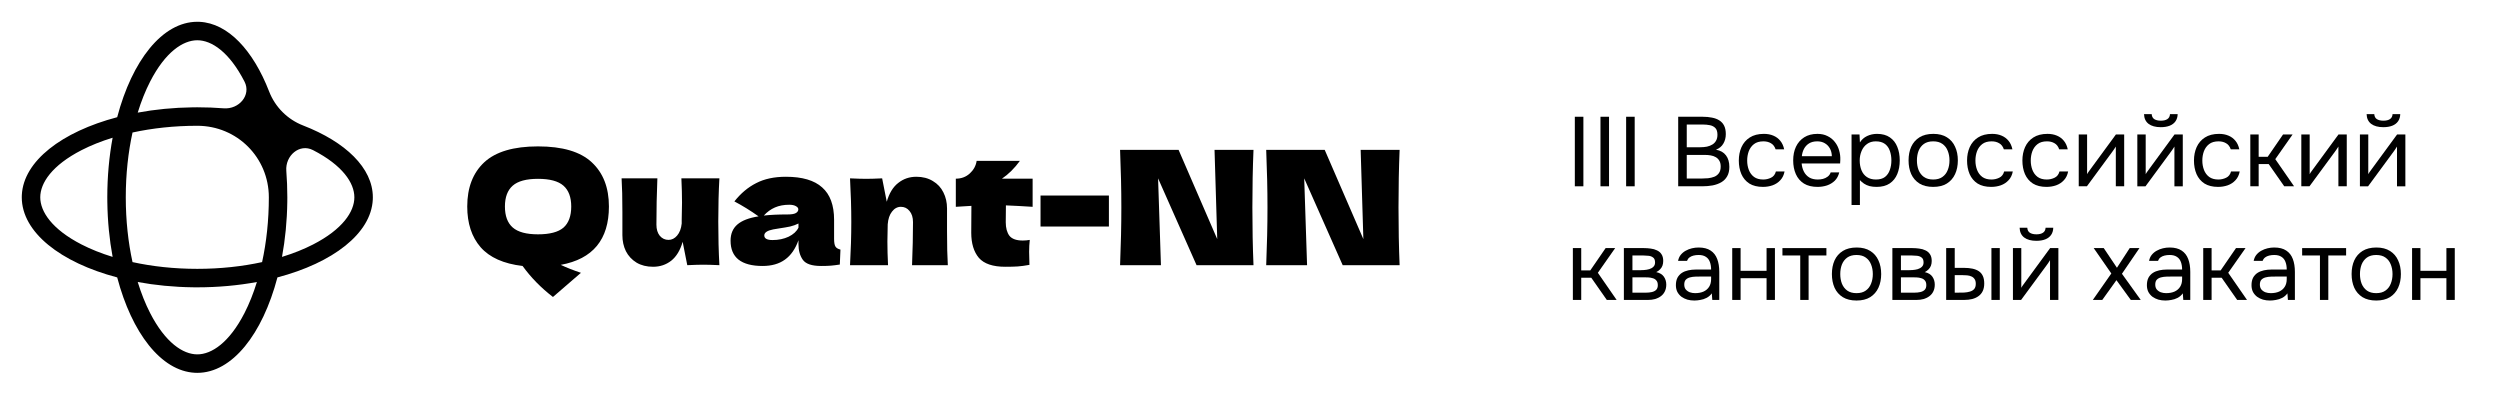 <?xml version="1.0" encoding="UTF-8"?> <svg xmlns="http://www.w3.org/2000/svg" width="792" height="125" viewBox="0 0 792 125" fill="none"><g clip-path="url(#clip0_3543_176)"><g clip-path="url(#clip1_3543_176)"><path d="M85.269 29.007C87.174 33.924 91.087 37.837 96.005 39.743C109.437 44.949 118.117 53.209 118.117 62.508L118.099 63.244C117.568 73.993 105.437 83.261 87.888 87.886C83.158 105.837 73.569 118.118 62.508 118.118L61.771 118.099C51.022 117.567 41.753 105.437 37.129 87.886C19.179 83.156 6.899 73.57 6.898 62.508L6.917 61.773C7.448 51.024 19.577 41.754 37.126 37.129C41.856 19.179 51.447 6.899 62.508 6.899L63.244 6.917C72.241 7.362 80.201 15.933 85.269 29.007ZM35.678 43.63C32.057 44.743 28.76 46.066 25.859 47.554C16.471 52.368 12.754 57.969 12.754 62.508C12.754 67.048 16.471 72.649 25.858 77.463C28.76 78.951 32.057 80.272 35.678 81.385C34.666 75.918 34.08 70.053 34.001 63.943L33.99 62.51C33.99 55.882 34.587 49.525 35.678 43.63ZM81.385 89.34C75.491 90.43 69.134 91.026 62.507 91.026L61.074 91.016C54.963 90.936 49.098 90.351 43.631 89.34C44.744 92.96 46.066 96.257 47.553 99.158C52.367 108.545 57.968 112.263 62.508 112.263C67.048 112.263 72.649 108.545 77.463 99.158C78.95 96.257 80.272 92.96 81.385 89.34ZM85.17 62.51C85.17 49.909 75.107 39.846 62.507 39.846V39.846C55.148 39.846 48.213 40.619 41.982 41.98C40.62 48.212 39.846 55.149 39.846 62.51C39.846 69.869 40.62 76.803 41.982 83.034C48.213 84.396 55.148 85.171 62.507 85.171C69.867 85.171 76.802 84.395 83.033 83.034C84.394 76.803 85.17 69.868 85.17 62.51V62.51ZM77.463 25.859C72.649 16.472 67.048 12.754 62.508 12.754C57.968 12.754 52.367 16.472 47.553 25.859C46.066 28.76 44.744 32.057 43.631 35.677C49.098 34.666 54.963 34.081 61.074 34.001L62.507 33.991C65.357 33.991 68.157 34.101 70.892 34.313C75.696 34.686 79.661 30.146 77.463 25.859V25.859ZM112.262 62.508C112.262 57.969 108.544 52.368 99.157 47.554V47.554C94.871 45.355 90.331 49.319 90.703 54.123C90.915 56.858 91.025 59.659 91.025 62.51L91.015 63.943C90.936 70.053 90.35 75.918 89.338 81.385C92.958 80.272 96.256 78.951 99.157 77.463C108.544 72.649 112.262 67.048 112.262 62.508Z" fill="black"></path><path d="M192.906 65.419C192.906 75.897 187.818 82.06 177.642 83.907C179.489 84.78 181.622 85.62 184.04 86.426C181.79 88.34 178.834 90.893 175.174 94.083C171.412 91.195 168.205 87.92 165.552 84.26C159.54 83.554 155.107 81.573 152.253 78.315C149.431 75.058 148.021 70.759 148.021 65.419C148.021 59.441 149.818 54.773 153.411 51.414C157.038 48.056 162.714 46.377 170.438 46.377C178.196 46.377 183.872 48.056 187.466 51.414C191.093 54.773 192.906 59.441 192.906 65.419ZM170.438 74.235C174.166 74.235 176.853 73.529 178.499 72.119C180.144 70.675 180.967 68.442 180.967 65.419C180.967 62.464 180.144 60.264 178.499 58.82C176.853 57.376 174.166 56.653 170.438 56.653C166.744 56.653 164.074 57.376 162.429 58.82C160.783 60.264 159.96 62.464 159.96 65.419C159.96 68.408 160.783 70.624 162.429 72.069C164.074 73.513 166.744 74.235 170.438 74.235ZM227.903 56.502C227.668 60.734 227.55 65.301 227.55 70.205C227.55 75.142 227.668 79.743 227.903 84.008C225.754 83.907 224.058 83.857 222.815 83.857C221.639 83.857 219.943 83.907 217.727 84.008L216.266 76.603C215.494 79.289 214.285 81.287 212.639 82.597C210.993 83.874 209.079 84.512 206.896 84.512C204.881 84.512 203.135 84.075 201.657 83.202C200.179 82.295 199.054 81.086 198.282 79.575C197.543 78.063 197.173 76.367 197.173 74.487V67.233C197.173 62.766 197.089 59.189 196.921 56.502H208.256C208.055 61.439 207.954 66.326 207.954 71.162C207.954 72.639 208.307 73.815 209.012 74.688C209.751 75.561 210.674 75.998 211.783 75.998C212.824 75.998 213.73 75.545 214.503 74.638C215.309 73.697 215.796 72.421 215.964 70.809V69.65C216.031 67.031 216.064 65.217 216.064 64.21C216.064 61.893 215.997 59.323 215.863 56.502H227.903ZM264.24 75.645C264.24 76.787 264.374 77.593 264.643 78.063C264.912 78.534 265.449 78.869 266.255 79.071L266.054 83.806C264.979 83.974 264.039 84.092 263.233 84.159C262.46 84.226 261.419 84.26 260.109 84.26C257.221 84.26 255.307 83.622 254.366 82.345C253.426 81.036 252.956 79.373 252.956 77.358V76.099C251.982 78.853 250.555 80.901 248.674 82.245C246.827 83.588 244.459 84.26 241.571 84.26C238.212 84.26 235.677 83.588 233.964 82.245C232.285 80.901 231.445 78.903 231.445 76.25C231.445 74.067 232.167 72.354 233.611 71.111C235.055 69.869 237.289 69.012 240.311 68.542C237.759 66.729 235.206 65.15 232.654 63.807C234.669 61.255 236.97 59.323 239.556 58.014C242.142 56.67 245.282 55.998 248.976 55.998C254.148 55.998 257.977 57.124 260.462 59.374C262.981 61.59 264.24 65.016 264.24 69.65V75.645ZM250.034 64.865C248.321 64.865 246.81 65.15 245.5 65.721C244.19 66.292 243.015 67.148 241.974 68.29C243.989 68.055 246.508 67.938 249.53 67.938C250.773 67.938 251.646 67.787 252.15 67.484C252.654 67.182 252.905 66.796 252.905 66.326C252.905 65.923 252.654 65.587 252.15 65.318C251.646 65.016 250.941 64.865 250.034 64.865ZM244.744 76.048C246.625 76.048 248.321 75.696 249.832 74.99C251.344 74.252 252.385 73.294 252.956 72.119V70.809C252.15 71.212 251.26 71.531 250.286 71.766C249.312 71.968 248.136 72.169 246.759 72.371L244.946 72.673C243.065 73.043 242.125 73.681 242.125 74.587C242.125 75.561 242.998 76.048 244.744 76.048ZM288.935 84.008C289.137 79.071 289.237 74.52 289.237 70.356C289.237 68.878 288.868 67.703 288.129 66.829C287.424 65.956 286.517 65.52 285.409 65.52C284.301 65.52 283.36 66.023 282.588 67.031C281.815 68.005 281.362 69.348 281.228 71.061C281.16 73.614 281.127 75.427 281.127 76.502C281.127 78.785 281.194 81.287 281.328 84.008H269.288C269.557 79.172 269.691 74.604 269.691 70.305C269.691 66.007 269.557 61.406 269.288 56.502C271.505 56.603 273.201 56.653 274.376 56.653C275.619 56.653 277.315 56.603 279.464 56.502L280.925 63.908C281.698 61.221 282.907 59.239 284.552 57.963C286.198 56.653 288.112 55.998 290.295 55.998C292.31 55.998 294.057 56.452 295.534 57.359C297.012 58.232 298.12 59.424 298.859 60.935C299.632 62.447 300.018 64.143 300.018 66.023V73.278C300.018 77.744 300.102 81.321 300.27 84.008H288.935ZM327.136 65.52C324.046 65.318 321.225 65.167 318.673 65.066L318.623 70.406C318.623 72.22 319.009 73.647 319.781 74.688C320.587 75.696 321.998 76.2 324.013 76.2C324.785 76.2 325.524 76.132 326.229 75.998C326.095 77.241 326.028 78.5 326.028 79.776C326.028 80.381 326.062 81.758 326.129 83.907C324.651 84.176 323.408 84.344 322.401 84.411C321.393 84.478 320.084 84.512 318.471 84.512C314.542 84.512 311.755 83.571 310.109 81.691C308.497 79.776 307.691 77.123 307.691 73.731L307.741 65.217C306.163 65.285 304.517 65.385 302.804 65.52V56.603C304.551 56.603 306.029 56.049 307.238 54.941C308.447 53.832 309.169 52.506 309.404 50.961H323.106C321.393 53.312 319.496 55.193 317.414 56.603H327.136V65.52ZM351.302 71.766H329.64V61.943H351.302V71.766ZM397.106 47.485C396.87 53.161 396.753 59.239 396.753 65.721C396.753 72.237 396.87 78.332 397.106 84.008H379.071L366.88 56.502L367.786 84.008H354.84C355.108 77.493 355.243 71.397 355.243 65.721C355.243 60.079 355.108 54 354.84 47.485H373.378L385.62 75.746L384.763 47.485H397.106ZM443.399 47.485C443.164 53.161 443.046 59.239 443.046 65.721C443.046 72.237 443.164 78.332 443.399 84.008H425.364L413.173 56.502L414.08 84.008H401.133C401.402 77.493 401.536 71.397 401.536 65.721C401.536 60.079 401.402 54 401.133 47.485H419.671L431.913 75.746L431.056 47.485H443.399Z" fill="black"></path><path d="M764.146 95.019V78.596H766.795V85.794H775.022V78.596H777.671V95.019H775.022V88.132H766.795V95.019H764.146Z" fill="black"></path><path d="M752.779 95.207C751.055 95.207 749.611 94.854 748.447 94.148C747.284 93.421 746.411 92.423 745.83 91.156C745.269 89.889 744.988 88.445 744.988 86.824C744.988 85.183 745.269 83.739 745.83 82.493C746.411 81.225 747.284 80.228 748.447 79.501C749.611 78.774 751.076 78.41 752.841 78.41C754.566 78.41 755.999 78.774 757.142 79.501C758.305 80.228 759.168 81.225 759.729 82.493C760.31 83.739 760.601 85.183 760.601 86.824C760.601 88.445 760.31 89.889 759.729 91.156C759.147 92.423 758.274 93.421 757.111 94.148C755.968 94.854 754.524 95.207 752.779 95.207ZM752.779 92.87C753.984 92.87 754.961 92.6 755.708 92.06C756.477 91.52 757.038 90.792 757.391 89.878C757.765 88.964 757.952 87.946 757.952 86.824C757.952 85.702 757.765 84.684 757.391 83.77C757.038 82.856 756.477 82.129 755.708 81.589C754.961 81.049 753.984 80.779 752.779 80.779C751.595 80.779 750.618 81.049 749.85 81.589C749.102 82.129 748.541 82.856 748.167 83.77C747.814 84.684 747.637 85.702 747.637 86.824C747.637 87.946 747.814 88.964 748.167 89.878C748.541 90.792 749.102 91.52 749.85 92.06C750.618 92.6 751.595 92.87 752.779 92.87Z" fill="black"></path><path d="M734.959 95.019V80.933H729.318V78.596H743.248V80.933H737.608V95.019H734.959Z" fill="black"></path><path d="M719.107 95.207C718.359 95.207 717.632 95.114 716.925 94.927C716.24 94.719 715.617 94.418 715.056 94.023C714.515 93.608 714.079 93.099 713.747 92.496C713.435 91.873 713.279 91.156 713.279 90.346C713.279 89.411 713.445 88.621 713.778 87.977C714.131 87.333 714.599 86.824 715.18 86.45C715.762 86.076 716.437 85.806 717.206 85.64C717.975 85.474 718.774 85.391 719.605 85.391H724.436C724.436 84.456 724.301 83.646 724.031 82.96C723.781 82.274 723.366 81.745 722.784 81.371C722.202 80.976 721.434 80.779 720.478 80.779C719.896 80.779 719.356 80.841 718.858 80.966C718.359 81.09 717.933 81.288 717.58 81.558C717.227 81.828 716.967 82.191 716.801 82.648H713.965C714.11 81.9 714.391 81.267 714.806 80.747C715.243 80.207 715.762 79.771 716.364 79.439C716.988 79.085 717.653 78.826 718.359 78.659C719.065 78.493 719.772 78.41 720.478 78.41C722.057 78.41 723.324 78.732 724.28 79.376C725.236 79.999 725.932 80.893 726.368 82.056C726.804 83.199 727.022 84.56 727.022 86.139V95.02H724.81L724.654 92.932C724.197 93.556 723.646 94.033 723.002 94.366C722.358 94.698 721.693 94.916 721.008 95.02C720.343 95.145 719.709 95.207 719.107 95.207ZM719.356 92.87C720.395 92.87 721.288 92.704 722.036 92.371C722.805 92.018 723.397 91.509 723.813 90.844C724.228 90.18 724.436 89.369 724.436 88.414V87.603H721.538C720.852 87.603 720.177 87.614 719.512 87.635C718.847 87.655 718.245 87.738 717.704 87.884C717.164 88.029 716.728 88.279 716.396 88.632C716.084 88.985 715.928 89.494 715.928 90.159C715.928 90.782 716.084 91.291 716.396 91.686C716.728 92.081 717.154 92.382 717.673 92.59C718.214 92.776 718.774 92.87 719.356 92.87Z" fill="black"></path><path d="M697.984 95.019V78.596H700.633V85.67H703.5L708.362 78.596H711.385L705.9 86.418L711.852 95.019H708.736L703.812 87.976H700.633V95.019H697.984Z" fill="black"></path><path d="M685.964 95.207C685.216 95.207 684.489 95.114 683.783 94.927C683.097 94.719 682.474 94.418 681.913 94.023C681.373 93.608 680.937 93.099 680.604 92.496C680.293 91.873 680.137 91.156 680.137 90.346C680.137 89.411 680.303 88.621 680.635 87.977C680.989 87.333 681.456 86.824 682.038 86.45C682.619 86.076 683.295 85.806 684.063 85.64C684.832 85.474 685.632 85.391 686.463 85.391H691.293C691.293 84.456 691.158 83.646 690.888 82.96C690.639 82.274 690.223 81.745 689.642 81.371C689.06 80.976 688.291 80.779 687.335 80.779C686.754 80.779 686.214 80.841 685.715 80.966C685.216 81.09 684.79 81.288 684.437 81.558C684.084 81.828 683.824 82.191 683.658 82.648H680.822C680.968 81.9 681.248 81.267 681.664 80.747C682.1 80.207 682.619 79.771 683.222 79.439C683.845 79.085 684.51 78.826 685.216 78.659C685.923 78.493 686.629 78.41 687.335 78.41C688.914 78.41 690.182 78.732 691.137 79.376C692.093 79.999 692.789 80.893 693.225 82.056C693.662 83.199 693.88 84.56 693.88 86.139V95.02H691.667L691.511 92.932C691.054 93.556 690.504 94.033 689.86 94.366C689.216 94.698 688.551 94.916 687.865 95.02C687.2 95.145 686.567 95.207 685.964 95.207ZM686.214 92.87C687.252 92.87 688.146 92.704 688.894 92.371C689.662 92.018 690.254 91.509 690.67 90.844C691.085 90.18 691.293 89.369 691.293 88.414V87.603H688.395C687.709 87.603 687.034 87.614 686.369 87.635C685.705 87.655 685.102 87.738 684.562 87.884C684.022 88.029 683.585 88.279 683.253 88.632C682.941 88.985 682.786 89.494 682.786 90.159C682.786 90.782 682.941 91.291 683.253 91.686C683.585 92.081 684.011 92.382 684.531 92.59C685.071 92.776 685.632 92.87 686.214 92.87Z" fill="black"></path><path d="M663.008 95.019L668.867 86.636L663.288 78.596H666.467L670.643 84.828L674.694 78.596H677.779L672.232 86.729L678.184 95.019H675.037L670.487 88.755L665.999 95.019H663.008Z" fill="black"></path><path d="M637.697 95.02V78.597H640.346V91.187C640.492 90.897 640.689 90.585 640.938 90.252C641.188 89.899 641.385 89.629 641.53 89.442L649.477 78.597H652.095V95.02H649.446V82.43C649.28 82.742 649.093 83.033 648.885 83.303C648.698 83.573 648.521 83.822 648.355 84.051L640.284 95.02H637.697ZM645.114 76.291C643.473 76.291 642.185 75.938 641.25 75.232C640.336 74.525 639.858 73.497 639.816 72.147H642.247C642.289 72.874 642.559 73.403 643.057 73.736C643.577 74.068 644.273 74.234 645.145 74.234C646.018 74.234 646.703 74.068 647.202 73.736C647.721 73.403 648.002 72.874 648.044 72.147H650.474C650.453 73.04 650.225 73.798 649.789 74.421C649.352 75.045 648.739 75.512 647.95 75.824C647.161 76.135 646.215 76.291 645.114 76.291Z" fill="black"></path><path d="M616.547 95.019V78.596H619.258V84.859H622.219C623.195 84.859 624.078 84.943 624.868 85.109C625.657 85.275 626.332 85.545 626.893 85.919C627.454 86.293 627.88 86.802 628.171 87.446C628.462 88.069 628.607 88.859 628.607 89.814C628.607 90.729 628.451 91.518 628.14 92.183C627.828 92.848 627.381 93.388 626.8 93.803C626.239 94.219 625.563 94.531 624.774 94.738C624.005 94.925 623.164 95.019 622.25 95.019H616.547ZM619.258 92.713H620.131C620.858 92.713 621.564 92.702 622.25 92.682C622.935 92.64 623.548 92.536 624.088 92.37C624.649 92.204 625.096 91.934 625.428 91.56C625.761 91.165 625.927 90.614 625.927 89.908C625.927 89.243 625.792 88.734 625.522 88.381C625.273 88.007 624.94 87.737 624.525 87.571C624.109 87.384 623.652 87.269 623.154 87.228C622.676 87.186 622.198 87.166 621.72 87.166H619.258V92.713ZM630.882 95.019V78.596H633.531V95.019H630.882Z" fill="black"></path><path d="M599.504 95.019V78.596H605.861C606.588 78.596 607.305 78.648 608.012 78.751C608.739 78.835 609.393 79.022 609.975 79.312C610.577 79.582 611.055 79.988 611.408 80.528C611.782 81.068 611.969 81.785 611.969 82.678C611.969 83.218 611.886 83.717 611.72 84.174C611.554 84.61 611.304 84.995 610.972 85.327C610.66 85.659 610.255 85.95 609.757 86.2C610.879 86.449 611.689 86.937 612.187 87.664C612.686 88.391 612.935 89.222 612.935 90.157C612.935 90.988 612.78 91.716 612.468 92.339C612.177 92.941 611.762 93.44 611.221 93.835C610.702 94.229 610.089 94.531 609.383 94.738C608.697 94.925 607.96 95.019 607.17 95.019H599.504ZM602.215 92.713H606.547C607.191 92.713 607.793 92.65 608.354 92.526C608.915 92.401 609.372 92.173 609.726 91.84C610.079 91.487 610.255 90.988 610.255 90.344C610.255 89.68 610.099 89.181 609.788 88.849C609.497 88.495 609.113 88.256 608.635 88.132C608.178 87.986 607.679 87.903 607.139 87.882C606.599 87.862 606.09 87.851 605.612 87.851H602.215V92.713ZM602.215 85.608H604.49C604.906 85.608 605.383 85.587 605.924 85.545C606.485 85.504 607.025 85.41 607.544 85.265C608.084 85.099 608.521 84.849 608.853 84.517C609.206 84.184 609.383 83.727 609.383 83.146C609.383 82.377 609.165 81.847 608.728 81.556C608.313 81.245 607.814 81.068 607.232 81.026C606.651 80.964 606.111 80.933 605.612 80.933H602.215V85.608Z" fill="black"></path><path d="M588.137 95.207C586.412 95.207 584.968 94.854 583.805 94.148C582.641 93.421 581.769 92.423 581.187 91.156C580.626 89.889 580.346 88.445 580.346 86.824C580.346 85.183 580.626 83.739 581.187 82.493C581.769 81.225 582.641 80.228 583.805 79.501C584.968 78.774 586.433 78.41 588.199 78.41C589.923 78.41 591.357 78.774 592.499 79.501C593.663 80.228 594.525 81.225 595.086 82.493C595.668 83.739 595.959 85.183 595.959 86.824C595.959 88.445 595.668 89.889 595.086 91.156C594.504 92.423 593.632 93.421 592.468 94.148C591.326 94.854 589.882 95.207 588.137 95.207ZM588.137 92.87C589.342 92.87 590.318 92.6 591.066 92.06C591.835 91.52 592.396 90.792 592.749 89.878C593.123 88.964 593.31 87.946 593.31 86.824C593.31 85.702 593.123 84.684 592.749 83.77C592.396 82.856 591.835 82.129 591.066 81.589C590.318 81.049 589.342 80.779 588.137 80.779C586.952 80.779 585.976 81.049 585.207 81.589C584.459 82.129 583.898 82.856 583.524 83.77C583.171 84.684 582.995 85.702 582.995 86.824C582.995 87.946 583.171 88.964 583.524 89.878C583.898 90.792 584.459 91.52 585.207 92.06C585.976 92.6 586.952 92.87 588.137 92.87Z" fill="black"></path><path d="M570.316 95.019V80.933H564.676V78.596H578.606V80.933H572.965V95.019H570.316Z" fill="black"></path><path d="M548.771 95.019V78.596H551.42V85.794H559.648V78.596H562.296V95.019H559.648V88.132H551.42V95.019H548.771Z" fill="black"></path><path d="M536.751 95.207C536.003 95.207 535.276 95.114 534.57 94.927C533.884 94.719 533.261 94.418 532.7 94.023C532.16 93.608 531.724 93.099 531.391 92.496C531.08 91.873 530.924 91.156 530.924 90.346C530.924 89.411 531.09 88.621 531.422 87.977C531.776 87.333 532.243 86.824 532.825 86.45C533.407 86.076 534.082 85.806 534.85 85.64C535.619 85.474 536.419 85.391 537.25 85.391H542.08C542.08 84.456 541.945 83.646 541.675 82.96C541.426 82.274 541.01 81.745 540.429 81.371C539.847 80.976 539.078 80.779 538.123 80.779C537.541 80.779 537.001 80.841 536.502 80.966C536.003 81.09 535.578 81.288 535.224 81.558C534.871 81.828 534.611 82.191 534.445 82.648H531.609C531.755 81.9 532.035 81.267 532.451 80.747C532.887 80.207 533.407 79.771 534.009 79.439C534.632 79.085 535.297 78.826 536.003 78.659C536.71 78.493 537.416 78.41 538.123 78.41C539.702 78.41 540.969 78.732 541.925 79.376C542.88 79.999 543.576 80.893 544.012 82.056C544.449 83.199 544.667 84.56 544.667 86.139V95.02H542.454L542.298 92.932C541.841 93.556 541.291 94.033 540.647 94.366C540.003 94.698 539.338 94.916 538.652 95.02C537.988 95.145 537.354 95.207 536.751 95.207ZM537.001 92.87C538.039 92.87 538.933 92.704 539.681 92.371C540.449 92.018 541.042 91.509 541.457 90.844C541.873 90.18 542.08 89.369 542.08 88.414V87.603H539.182C538.497 87.603 537.821 87.614 537.157 87.635C536.492 87.655 535.889 87.738 535.349 87.884C534.809 88.029 534.373 88.279 534.04 88.632C533.729 88.985 533.573 89.494 533.573 90.159C533.573 90.782 533.729 91.291 534.04 91.686C534.373 92.081 534.798 92.382 535.318 92.59C535.858 92.776 536.419 92.87 537.001 92.87Z" fill="black"></path><path d="M514.443 95.019V78.596H520.801C521.528 78.596 522.245 78.648 522.951 78.751C523.678 78.835 524.333 79.022 524.914 79.312C525.517 79.582 525.995 79.988 526.348 80.528C526.722 81.068 526.909 81.785 526.909 82.678C526.909 83.218 526.826 83.717 526.659 84.174C526.493 84.61 526.244 84.995 525.911 85.327C525.6 85.659 525.195 85.95 524.696 86.2C525.818 86.449 526.628 86.937 527.127 87.664C527.625 88.391 527.875 89.222 527.875 90.157C527.875 90.988 527.719 91.716 527.407 92.339C527.116 92.941 526.701 93.44 526.161 93.835C525.641 94.229 525.029 94.531 524.322 94.738C523.637 94.925 522.899 95.019 522.11 95.019H514.443ZM517.155 92.713H521.486C522.13 92.713 522.733 92.65 523.294 92.526C523.855 92.401 524.312 92.173 524.665 91.84C525.018 91.487 525.195 90.988 525.195 90.344C525.195 89.68 525.039 89.181 524.727 88.849C524.436 88.495 524.052 88.256 523.574 88.132C523.117 87.986 522.619 87.903 522.078 87.882C521.538 87.862 521.029 87.851 520.551 87.851H517.155V92.713ZM517.155 85.608H519.43C519.845 85.608 520.323 85.587 520.863 85.545C521.424 85.504 521.964 85.41 522.484 85.265C523.024 85.099 523.46 84.849 523.792 84.517C524.146 84.184 524.322 83.727 524.322 83.146C524.322 82.377 524.104 81.847 523.668 81.556C523.252 81.245 522.754 81.068 522.172 81.026C521.59 80.964 521.05 80.933 520.551 80.933H517.155V85.608Z" fill="black"></path><path d="M498.283 95.019V78.596H500.932V85.67H503.799L508.661 78.596H511.683L506.199 86.418L512.151 95.019H509.035L504.111 87.976H500.932V95.019H498.283Z" fill="black"></path><path d="M747.621 59.02V42.597H750.27V55.187C750.415 54.897 750.613 54.585 750.862 54.252C751.111 53.899 751.309 53.629 751.454 53.442L759.401 42.597H762.019V59.02H759.37V46.43C759.203 46.742 759.017 47.033 758.809 47.303C758.622 47.573 758.445 47.822 758.279 48.051L750.208 59.02H747.621ZM755.038 40.291C753.397 40.291 752.109 39.938 751.174 39.232C750.26 38.525 749.782 37.497 749.74 36.147H752.171C752.212 36.874 752.483 37.403 752.981 37.736C753.501 38.068 754.197 38.234 755.069 38.234C755.942 38.234 756.627 38.068 757.126 37.736C757.645 37.403 757.926 36.874 757.967 36.147H760.398C760.377 37.04 760.149 37.798 759.712 38.421C759.276 39.045 758.663 39.512 757.874 39.824C757.084 40.135 756.139 40.291 755.038 40.291Z" fill="black"></path><path d="M729.057 59.019V42.596H731.706V55.186C731.851 54.895 732.048 54.583 732.298 54.251C732.547 53.898 732.744 53.627 732.89 53.441L740.836 42.596H743.454V59.019H740.805V46.429C740.639 46.74 740.452 47.031 740.244 47.301C740.057 47.572 739.881 47.821 739.715 48.049L731.643 59.019H729.057Z" fill="black"></path><path d="M712.896 59.019V42.596H715.545V49.67H718.412L723.274 42.596H726.297L720.812 50.418L726.764 59.019H723.648L718.724 51.976H715.545V59.019H712.896Z" fill="black"></path><path d="M702.684 59.207C700.959 59.207 699.526 58.854 698.383 58.148C697.261 57.42 696.42 56.423 695.859 55.156C695.319 53.889 695.049 52.455 695.049 50.855C695.049 49.297 695.329 47.885 695.89 46.617C696.472 45.329 697.345 44.311 698.508 43.563C699.692 42.794 701.188 42.41 702.995 42.41C704.117 42.41 705.115 42.597 705.987 42.971C706.881 43.345 707.618 43.896 708.2 44.623C708.781 45.329 709.187 46.222 709.415 47.303H706.704C706.392 46.389 705.894 45.745 705.208 45.371C704.543 44.976 703.754 44.779 702.84 44.779C701.593 44.779 700.596 45.069 699.848 45.651C699.1 46.233 698.55 46.991 698.196 47.926C697.864 48.84 697.698 49.817 697.698 50.855C697.698 51.936 697.874 52.933 698.227 53.847C698.581 54.761 699.131 55.499 699.879 56.06C700.627 56.6 701.593 56.87 702.777 56.87C703.65 56.87 704.471 56.683 705.239 56.309C706.029 55.935 706.548 55.27 706.797 54.315H709.54C709.332 55.437 708.885 56.361 708.2 57.088C707.535 57.815 706.714 58.355 705.738 58.709C704.782 59.041 703.764 59.207 702.684 59.207Z" fill="black"></path><path d="M677.107 59.02V42.597H679.756V55.187C679.902 54.897 680.099 54.585 680.348 54.252C680.598 53.899 680.795 53.629 680.941 53.442L688.887 42.597H691.505V59.02H688.856V46.43C688.69 46.742 688.503 47.033 688.295 47.303C688.108 47.573 687.931 47.822 687.765 48.051L679.694 59.02H677.107ZM684.524 40.291C682.883 40.291 681.595 39.938 680.66 39.232C679.746 38.525 679.268 37.497 679.227 36.147H681.657C681.699 36.874 681.969 37.403 682.468 37.736C682.987 38.068 683.683 38.234 684.555 38.234C685.428 38.234 686.114 38.068 686.612 37.736C687.132 37.403 687.412 36.874 687.454 36.147H689.884C689.864 37.04 689.635 37.798 689.199 38.421C688.763 39.045 688.15 39.512 687.36 39.824C686.571 40.135 685.625 40.291 684.524 40.291Z" fill="black"></path><path d="M658.543 59.019V42.596H661.192V55.186C661.337 54.895 661.535 54.583 661.784 54.251C662.033 53.898 662.231 53.627 662.376 53.441L670.323 42.596H672.94V59.019H670.292V46.429C670.125 46.74 669.938 47.031 669.731 47.301C669.544 47.572 669.367 47.821 669.201 48.049L661.13 59.019H658.543Z" fill="black"></path><path d="M648.33 59.207C646.606 59.207 645.172 58.854 644.03 58.148C642.908 57.42 642.067 56.423 641.506 55.156C640.965 53.889 640.695 52.455 640.695 50.855C640.695 49.297 640.976 47.885 641.537 46.617C642.118 45.329 642.991 44.311 644.154 43.563C645.339 42.794 646.835 42.41 648.642 42.41C649.764 42.41 650.761 42.597 651.634 42.971C652.527 43.345 653.265 43.896 653.846 44.623C654.428 45.329 654.833 46.222 655.062 47.303H652.35C652.039 46.389 651.54 45.745 650.855 45.371C650.19 44.976 649.4 44.779 648.486 44.779C647.24 44.779 646.242 45.069 645.494 45.651C644.747 46.233 644.196 46.991 643.843 47.926C643.51 48.84 643.344 49.817 643.344 50.855C643.344 51.936 643.521 52.933 643.874 53.847C644.227 54.761 644.778 55.499 645.526 56.06C646.274 56.6 647.24 56.87 648.424 56.87C649.296 56.87 650.117 56.683 650.886 56.309C651.675 55.935 652.195 55.27 652.444 54.315H655.186C654.979 55.437 654.532 56.361 653.846 57.088C653.181 57.815 652.361 58.355 651.384 58.709C650.429 59.041 649.411 59.207 648.33 59.207Z" fill="black"></path><path d="M630.801 59.207C629.077 59.207 627.643 58.854 626.5 58.148C625.379 57.42 624.537 56.423 623.976 55.156C623.436 53.889 623.166 52.455 623.166 50.855C623.166 49.297 623.446 47.885 624.007 46.617C624.589 45.329 625.462 44.311 626.625 43.563C627.809 42.794 629.305 42.41 631.113 42.41C632.235 42.41 633.232 42.597 634.104 42.971C634.998 43.345 635.735 43.896 636.317 44.623C636.899 45.329 637.304 46.222 637.532 47.303H634.821C634.509 46.389 634.011 45.745 633.325 45.371C632.66 44.976 631.871 44.779 630.957 44.779C629.71 44.779 628.713 45.069 627.965 45.651C627.217 46.233 626.667 46.991 626.314 47.926C625.981 48.84 625.815 49.817 625.815 50.855C625.815 51.936 625.992 52.933 626.345 53.847C626.698 54.761 627.248 55.499 627.996 56.06C628.744 56.6 629.71 56.87 630.895 56.87C631.767 56.87 632.588 56.683 633.356 56.309C634.146 55.935 634.665 55.27 634.915 54.315H637.657C637.449 55.437 637.003 56.361 636.317 57.088C635.652 57.815 634.832 58.355 633.855 58.709C632.899 59.041 631.881 59.207 630.801 59.207Z" fill="black"></path><path d="M612.424 59.207C610.699 59.207 609.255 58.854 608.092 58.148C606.929 57.42 606.056 56.423 605.474 55.156C604.913 53.889 604.633 52.445 604.633 50.824C604.633 49.183 604.913 47.739 605.474 46.493C606.056 45.225 606.929 44.228 608.092 43.501C609.255 42.774 610.72 42.41 612.486 42.41C614.21 42.41 615.644 42.774 616.787 43.501C617.95 44.228 618.812 45.225 619.373 46.493C619.955 47.739 620.246 49.183 620.246 50.824C620.246 52.445 619.955 53.889 619.373 55.156C618.791 56.423 617.919 57.42 616.755 58.148C615.613 58.854 614.169 59.207 612.424 59.207ZM612.424 56.87C613.629 56.87 614.605 56.6 615.353 56.06C616.122 55.52 616.683 54.792 617.036 53.878C617.41 52.964 617.597 51.946 617.597 50.824C617.597 49.702 617.41 48.684 617.036 47.77C616.683 46.856 616.122 46.129 615.353 45.589C614.605 45.049 613.629 44.779 612.424 44.779C611.239 44.779 610.263 45.049 609.494 45.589C608.746 46.129 608.185 46.856 607.811 47.77C607.458 48.684 607.282 49.702 607.282 50.824C607.282 51.946 607.458 52.964 607.811 53.878C608.185 54.792 608.746 55.52 609.494 56.06C610.263 56.6 611.239 56.87 612.424 56.87Z" fill="black"></path><path d="M586.57 64.941V42.597H589.095L589.219 45.121C589.78 44.228 590.538 43.553 591.494 43.096C592.471 42.639 593.52 42.41 594.642 42.41C596.304 42.41 597.664 42.784 598.724 43.532C599.784 44.259 600.563 45.256 601.061 46.524C601.581 47.791 601.84 49.225 601.84 50.824C601.84 52.424 601.581 53.858 601.061 55.125C600.542 56.392 599.742 57.389 598.662 58.117C597.581 58.844 596.2 59.207 594.517 59.207C593.686 59.207 592.938 59.124 592.273 58.958C591.608 58.771 591.027 58.511 590.528 58.179C590.029 57.846 589.593 57.472 589.219 57.057V64.941H586.57ZM594.299 56.87C595.504 56.87 596.46 56.6 597.166 56.06C597.872 55.499 598.381 54.761 598.693 53.847C599.025 52.933 599.191 51.925 599.191 50.824C599.191 49.702 599.025 48.684 598.693 47.77C598.381 46.856 597.862 46.129 597.135 45.589C596.408 45.049 595.441 44.779 594.237 44.779C593.156 44.779 592.232 45.059 591.463 45.62C590.715 46.16 590.144 46.898 589.749 47.833C589.354 48.747 589.157 49.754 589.157 50.855C589.157 51.998 589.344 53.026 589.718 53.941C590.092 54.855 590.663 55.572 591.432 56.091C592.2 56.61 593.156 56.87 594.299 56.87Z" fill="black"></path><path d="M575.811 59.207C574.065 59.207 572.622 58.854 571.479 58.148C570.336 57.42 569.484 56.423 568.923 55.156C568.363 53.889 568.082 52.445 568.082 50.824C568.082 49.183 568.373 47.739 568.955 46.493C569.557 45.225 570.43 44.228 571.572 43.501C572.715 42.774 574.117 42.41 575.779 42.41C577.005 42.41 578.075 42.649 578.989 43.127C579.924 43.584 580.693 44.207 581.295 44.997C581.919 45.786 582.365 46.669 582.635 47.646C582.926 48.622 583.051 49.63 583.009 50.669C582.989 50.855 582.978 51.042 582.978 51.229C582.978 51.416 582.968 51.603 582.947 51.79H570.762C570.845 52.746 571.084 53.608 571.479 54.377C571.874 55.146 572.435 55.758 573.162 56.215C573.889 56.652 574.793 56.87 575.873 56.87C576.413 56.87 576.953 56.808 577.493 56.683C578.054 56.538 578.553 56.299 578.989 55.966C579.446 55.634 579.768 55.187 579.955 54.626H582.667C582.417 55.686 581.95 56.558 581.264 57.244C580.579 57.909 579.758 58.407 578.802 58.74C577.847 59.051 576.849 59.207 575.811 59.207ZM570.824 49.484H580.329C580.308 48.549 580.101 47.729 579.706 47.022C579.311 46.316 578.771 45.765 578.085 45.371C577.421 44.976 576.621 44.779 575.686 44.779C574.668 44.779 573.806 44.997 573.099 45.433C572.414 45.869 571.884 46.441 571.51 47.147C571.136 47.853 570.908 48.632 570.824 49.484Z" fill="black"></path><path d="M558.492 59.207C556.768 59.207 555.335 58.854 554.192 58.148C553.07 57.42 552.229 56.423 551.668 55.156C551.128 53.889 550.857 52.455 550.857 50.855C550.857 49.297 551.138 47.885 551.699 46.617C552.281 45.329 553.153 44.311 554.317 43.563C555.501 42.794 556.997 42.41 558.804 42.41C559.926 42.41 560.923 42.597 561.796 42.971C562.689 43.345 563.427 43.896 564.008 44.623C564.59 45.329 564.995 46.222 565.224 47.303H562.513C562.201 46.389 561.702 45.745 561.017 45.371C560.352 44.976 559.562 44.779 558.648 44.779C557.402 44.779 556.405 45.069 555.657 45.651C554.909 46.233 554.358 46.991 554.005 47.926C553.673 48.84 553.506 49.817 553.506 50.855C553.506 51.936 553.683 52.933 554.036 53.847C554.389 54.761 554.94 55.499 555.688 56.06C556.436 56.6 557.402 56.87 558.586 56.87C559.459 56.87 560.279 56.683 561.048 56.309C561.837 55.935 562.357 55.27 562.606 54.315H565.348C565.141 55.437 564.694 56.361 564.008 57.088C563.344 57.815 562.523 58.355 561.546 58.709C560.591 59.041 559.573 59.207 558.492 59.207Z" fill="black"></path><path d="M531.652 59.019V36.986H539.381C540.482 36.986 541.479 37.08 542.373 37.267C543.266 37.433 544.035 37.724 544.679 38.139C545.343 38.555 545.852 39.116 546.206 39.822C546.559 40.529 546.735 41.422 546.735 42.502C546.735 43.624 546.476 44.621 545.956 45.494C545.458 46.367 544.679 47.011 543.619 47.426C545.032 47.675 546.091 48.278 546.798 49.233C547.504 50.168 547.857 51.384 547.857 52.88C547.857 54.064 547.629 55.051 547.172 55.84C546.735 56.63 546.112 57.263 545.302 57.741C544.512 58.198 543.598 58.531 542.56 58.738C541.521 58.925 540.409 59.019 539.225 59.019H531.652ZM534.364 56.557H539.132C539.776 56.557 540.44 56.526 541.126 56.463C541.832 56.38 542.487 56.224 543.089 55.996C543.692 55.747 544.18 55.362 544.554 54.843C544.928 54.324 545.115 53.628 545.115 52.755C545.115 52.007 544.97 51.394 544.679 50.916C544.409 50.438 544.035 50.065 543.557 49.794C543.1 49.524 542.57 49.337 541.967 49.233C541.365 49.13 540.752 49.078 540.129 49.078H534.364V56.557ZM534.364 46.647H538.602C539.37 46.647 540.087 46.585 540.752 46.46C541.417 46.315 541.999 46.086 542.497 45.774C542.996 45.463 543.38 45.058 543.65 44.559C543.941 44.06 544.087 43.437 544.087 42.689C544.087 41.733 543.868 41.027 543.432 40.57C542.996 40.113 542.424 39.812 541.718 39.666C541.012 39.521 540.243 39.448 539.412 39.448H534.364V46.647Z" fill="black"></path><path d="M515.158 59.019V36.986H517.869V59.019H515.158Z" fill="black"></path><path d="M507.031 59.019V36.986H509.742V59.019H507.031Z" fill="black"></path><path d="M498.906 59.019V36.986H501.617V59.019H498.906Z" fill="black"></path></g></g><defs><clipPath id="clip0_3543_176"><rect width="792" height="125" fill="white"></rect></clipPath><clipPath id="clip1_3543_176"><rect width="780.195" height="125.016" fill="white"></rect></clipPath></defs></svg> 